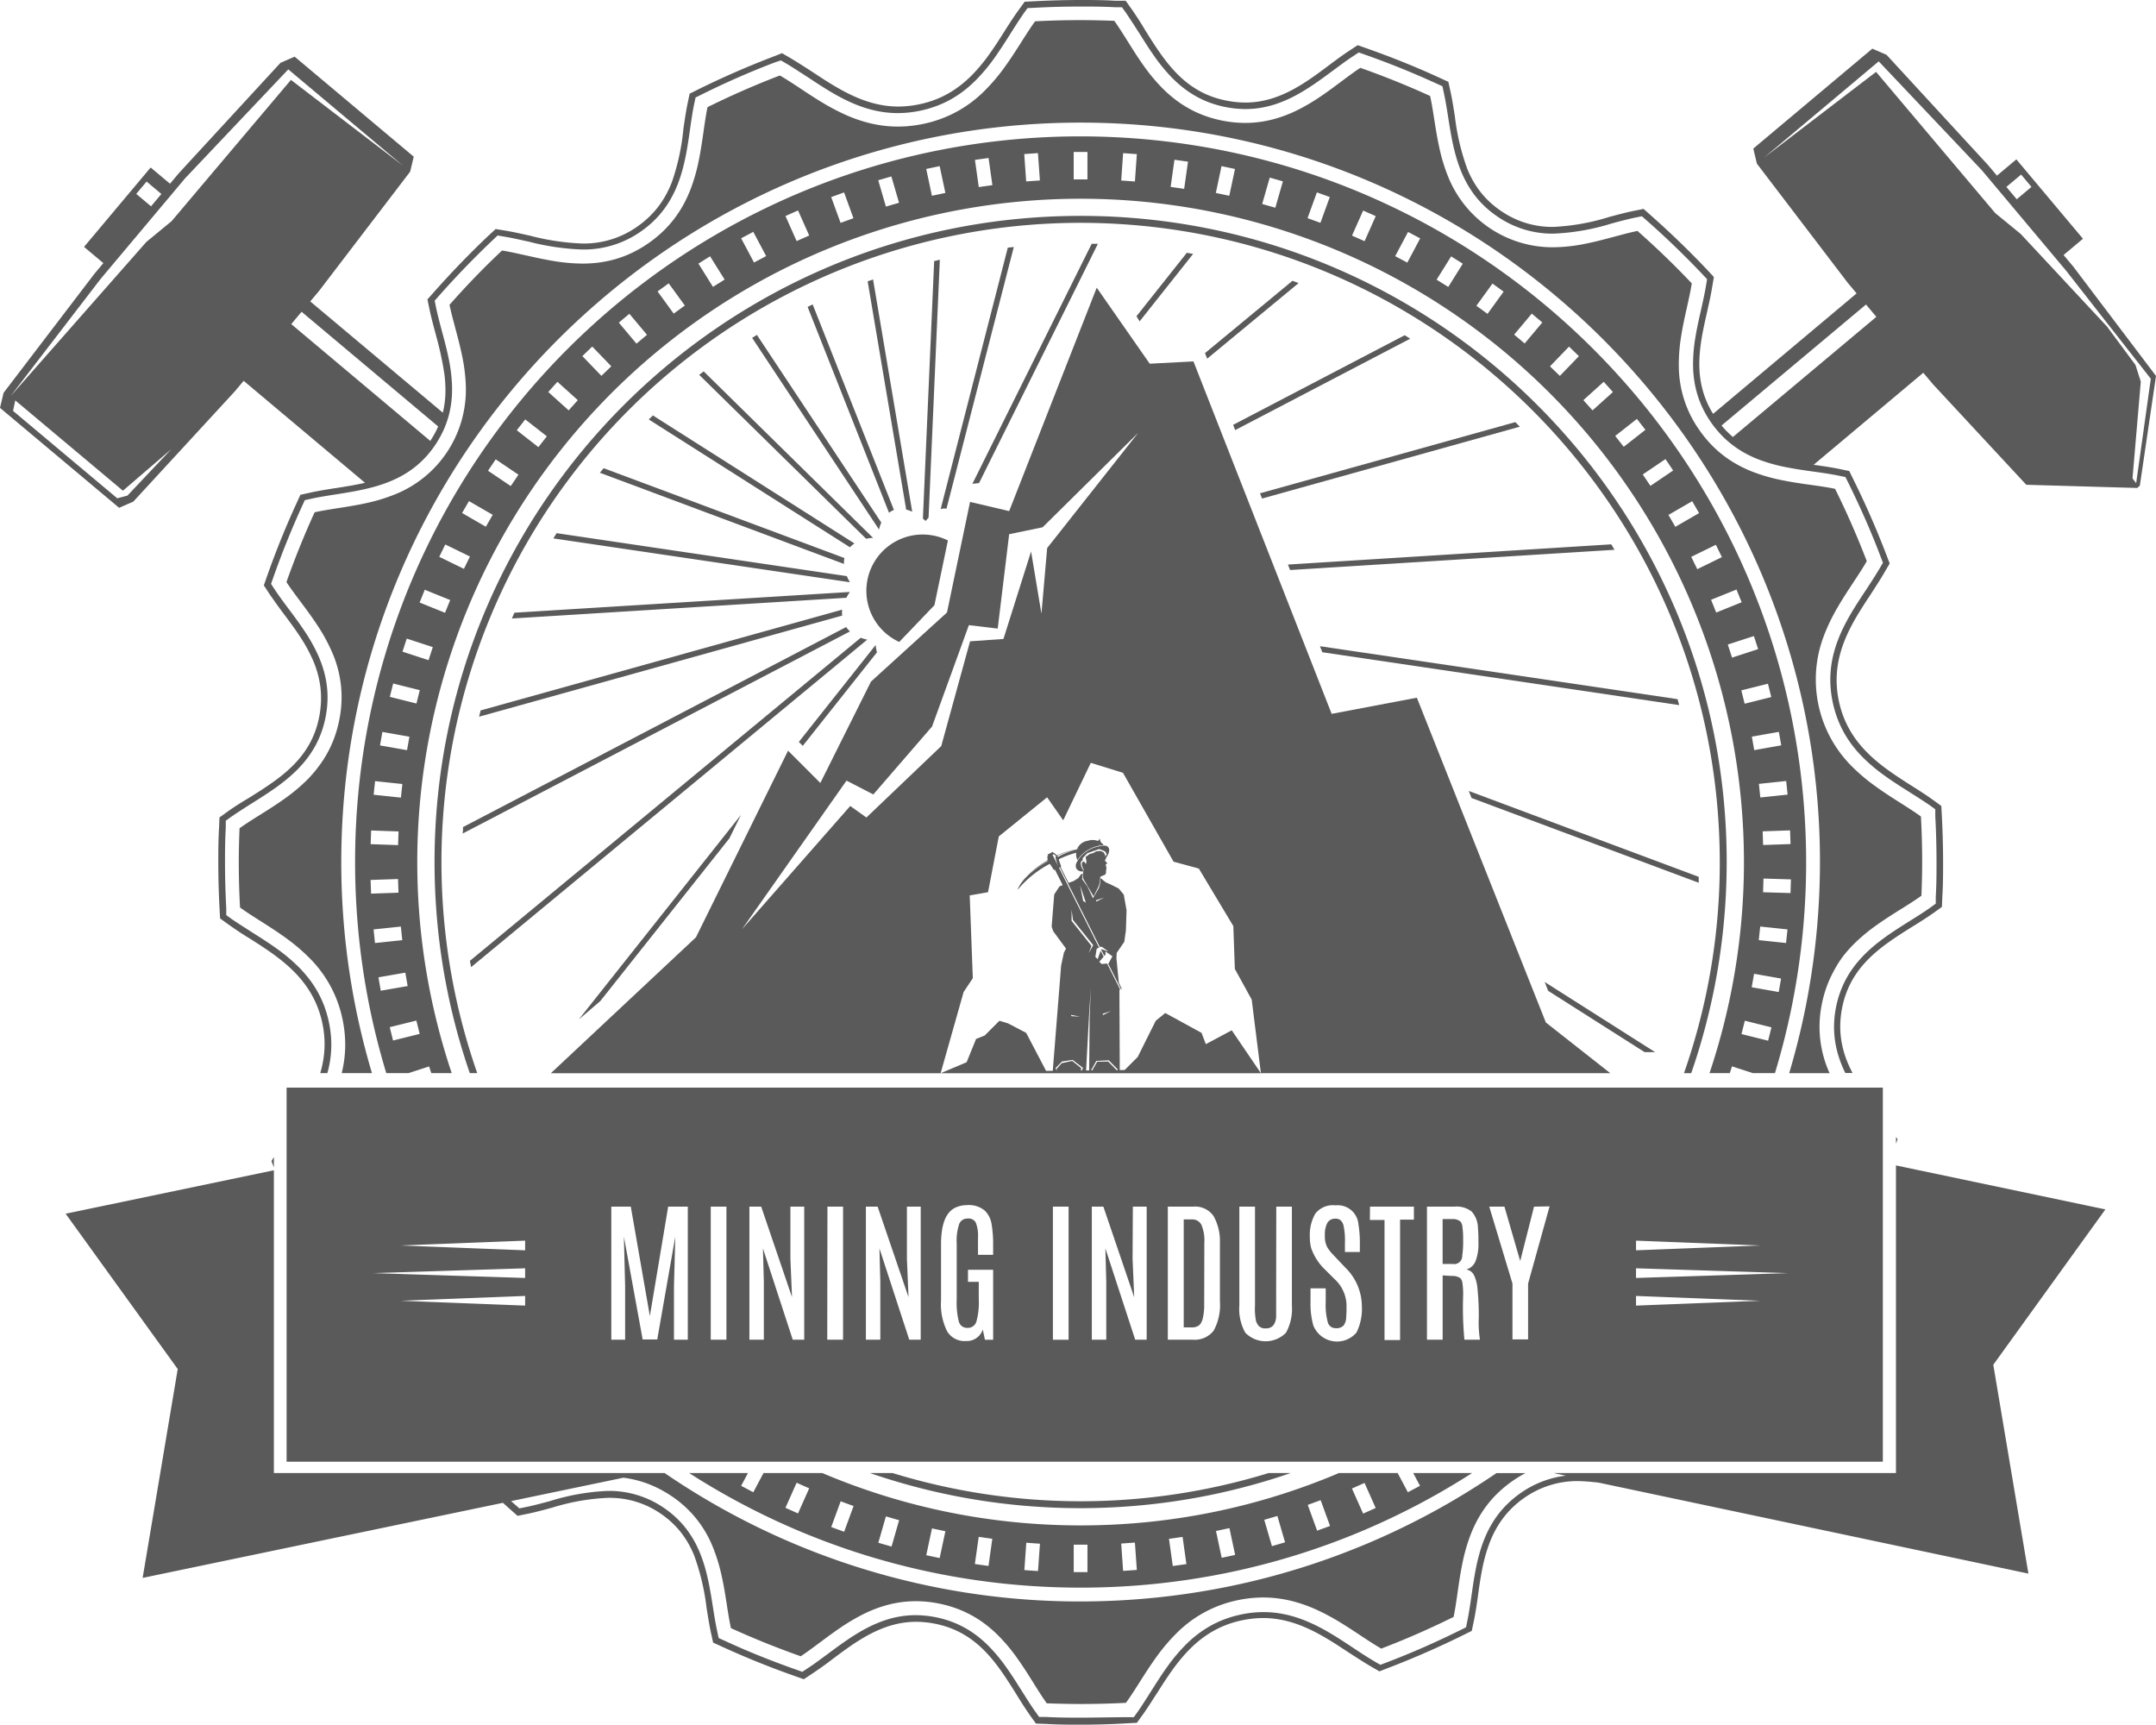 <svg xmlns="http://www.w3.org/2000/svg" width="402" height="321.54" viewBox="0 0 402 321.54"><defs><style>.a{fill:#5a5a5a;}</style></defs><g transform="translate(-737 -104)"><path class="a" d="M201.489,321.54c-2.021,0-4.11,0-6.442-.142l-1.894-.064-1.1-1.533c-.914-1.324-1.757-2.627-2.577-3.981l-.016-.025c-3.571-5.69-7.263-11.573-15.251-13.1a18.4,18.4,0,0,0-3.4-.335c-6.289,0-11.216,3.689-15.563,6.944-1.331,1.038-2.647,1.941-3.775,2.706l-1.6,1.057-1.817-.644c-4.478-1.577-8.964-3.389-13.335-5.385l-1.752-.8-.412-1.881c-.288-1.312-.5-2.659-.73-4.085v-.013h0l-.007-.043-.046-.286-.027-.171v0h0a43.585,43.585,0,0,0-2.293-9.711,17.716,17.716,0,0,0-2.5-4.371,16.364,16.364,0,0,0-1.824-1.956,17.844,17.844,0,0,0-2.294-1.764,16.747,16.747,0,0,0-9.131-2.709c-.1,0-.2,0-.313,0a40.825,40.825,0,0,0-10.513,1.855l-.115.031h0l-.02.006-.007,0h-.008c-1.5.407-2.926.791-4.331,1.08l-1.894.386-1.456-1.289c-.413-.365-.841-.749-1.274-1.14l-67.177,14,6.455-38.407.09-.528-20.9-28.963,38.825-8.1V274.63h72.868a136.957,136.957,0,0,0,77.556,23.938,140.13,140.13,0,0,0,14.088-.726,138.367,138.367,0,0,0,13.681-2.1c4.44-.912,8.883-2.058,13.2-3.406,4.275-1.333,8.535-2.9,12.659-4.642,4.091-1.733,8.143-3.688,12.045-5.809,3.878-2.109,7.7-4.433,11.361-6.907l.512-.348h5.418a22.626,22.626,0,0,0-5.166,3.717,20.542,20.542,0,0,0-2.143,2.422,21.115,21.115,0,0,0-1.656,2.575,23.721,23.721,0,0,0-1.247,2.682,33.177,33.177,0,0,0-1.58,5.5c-.377,1.835-.634,3.627-.883,5.359h0v.011h0c-.232,1.615-.451,3.139-.746,4.555-2.228,1.1-4.468,2.145-6.658,3.105-2.28,1-4.578,1.94-6.832,2.8-1.257-.725-2.548-1.579-3.914-2.482l0,0-.008-.006-.008-.005-.01-.006h0c-1.222-.808-2.485-1.644-3.833-2.458a41.193,41.193,0,0,0-4.244-2.269,26.6,26.6,0,0,0-4.719-1.66,22.839,22.839,0,0,0-2.563-.474,21.936,21.936,0,0,0-2.712-.17,23.091,23.091,0,0,0-4.794.515,22.47,22.47,0,0,0-11.39,6.176,34.817,34.817,0,0,0-3.783,4.478c-1.126,1.558-2.112,3.108-3.066,4.608l0,0,0,.006v0l-.009.013h0l0,0c-.874,1.373-1.7,2.671-2.549,3.842-2.775.145-5.614.219-8.439.219-1.932,0-3.942-.041-6.326-.128-.829-1.158-1.634-2.442-2.486-3.8l0-.007-.007-.011h0v0h0c-.93-1.484-1.891-3.019-2.978-4.541a32.968,32.968,0,0,0-3.675-4.381,23.722,23.722,0,0,0-2.231-1.943,21.061,21.061,0,0,0-2.564-1.68,20.661,20.661,0,0,0-2.951-1.341,22.28,22.28,0,0,0-3.391-.93,21.964,21.964,0,0,0-4.142-.4,20.377,20.377,0,0,0-2.745.186,20.888,20.888,0,0,0-2.573.52,24.187,24.187,0,0,0-4.681,1.819,37.641,37.641,0,0,0-4.153,2.483c-1.307.888-2.528,1.8-3.71,2.681h0l-.006,0-.012.009h0l0,0-.022.017,0,0h0c-1.235.922-2.4,1.793-3.548,2.548-4.407-1.554-8.786-3.319-13.013-5.244-.294-1.343-.522-2.793-.764-4.328v-.027l0-.013h0c-.271-1.72-.551-3.5-.951-5.311a32.394,32.394,0,0,0-1.671-5.465,20.564,20.564,0,0,0-8.01-9.682,21.406,21.406,0,0,0-4.182-2.119,20.179,20.179,0,0,0-4.469-1.1L95.3,279.858l.569.506.966.85,1.289-.258c1.382-.289,2.813-.667,4.406-1.095a41.835,41.835,0,0,1,10.861-1.907h.188a18.038,18.038,0,0,1,9.849,2.925c7.3,4.746,8.465,12.156,9.495,18.693.217,1.4.476,3.028.8,4.523l.271,1.289,1.172.528c4,1.859,8.451,3.658,13.232,5.347l1.2.425,1.069-.709c1.077-.7,2.128-1.482,3.242-2.307h0l.02-.014.008-.006h0l.01-.007.042-.031.021-.016.089-.066.06-.045.213-.158.241-.178c4.459-3.292,9.514-7.024,16.1-7.024a19.947,19.947,0,0,1,3.646.361,19.337,19.337,0,0,1,3,.83,18.175,18.175,0,0,1,2.623,1.21,18.833,18.833,0,0,1,2.293,1.526,21.641,21.641,0,0,1,2.011,1.776,31.146,31.146,0,0,1,3.364,4.049c1.017,1.431,1.922,2.874,2.8,4.269h0l0,0,0,0c.176.275.368.578.5.778l.054.085.059.093.022.035.008.012,0,0,0,0,0,.007,0,0v0c.65,1.025,1.263,1.994,1.925,2.917l.734,1.031h1.288c2.37.128,4.44.128,6.442.128,1.525,0,2.982-.022,4.525-.044h.092c1.1-.016,2.607-.038,4.08-.045h1.224l.722-.992c.724-1.059,1.519-2.283,2.577-3.968h0l0,0h0l.005-.008c.864-1.363,1.843-2.906,2.895-4.373a32.7,32.7,0,0,1,3.481-4.163,22.883,22.883,0,0,1,2.078-1.839,20.034,20.034,0,0,1,2.369-1.592,19.4,19.4,0,0,1,2.707-1.282,20.691,20.691,0,0,1,3.095-.909,20.25,20.25,0,0,1,4.264-.464c6.649,0,11.945,3.506,16.619,6.6l0,0,.051.034c1.629,1.091,2.915,1.91,4.046,2.577l1.069.618,1.147-.438c2.285-.867,4.621-1.823,6.941-2.843,2.22-.975,4.5-2.039,6.767-3.161l1.121-.554.258-1.288c.279-1.348.483-2.741.7-4.215l0-.013v0h0v-.005h0l.034-.229.021-.143.016-.106c.94-6.581,2.005-14.041,9.148-19.029a18.5,18.5,0,0,1,8.431-3.243l-2.33-.493h63.877V217.275l39.05,8.2-20.9,28.963.09.528,6.455,38.407-80.136-16.96c-1.226-.147-2.473-.245-3.7-.291l-.255,0a17.229,17.229,0,0,0-9.923,3.146,17.759,17.759,0,0,0-2.254,1.86,16.91,16.91,0,0,0-1.789,2.056,17.746,17.746,0,0,0-1.388,2.213,20.6,20.6,0,0,0-1.052,2.33,30.041,30.041,0,0,0-1.35,4.855c-.335,1.683-.567,3.354-.771,4.828h0v0l0,.012v.006h0l-.039.27-.016.111,0,.01h0v.009c-.221,1.531-.431,2.976-.727,4.379l-.386,1.842-1.688.838c-4.493,2.22-9.14,4.253-13.811,6.042l-1.727.67-1.6-.928c-1.028-.6-2.039-1.247-3.017-1.877h0l0,0-.016-.01c-.491-.316-.776-.5-1.07-.685l-.15-.1h0c-4.5-2.973-9.605-6.342-15.812-6.342a19.669,19.669,0,0,0-4.007.438c-8.287,1.753-12.276,8.035-15.795,13.578-.321.479-.638.972-.919,1.407l-.005.008,0,0,0,.006-.005.008h0v0l-.012.019h0v0c-.558.865-1.135,1.76-1.728,2.576l-1.082,1.494-1.842.09C207.315,321.458,204.411,321.54,201.489,321.54Zm0-25.548a137.387,137.387,0,0,1-13.832-.7,135.6,135.6,0,0,1-13.432-2.05c-4.36-.892-8.722-2.014-12.965-3.333-4.195-1.305-8.376-2.836-12.429-4.549-4.01-1.7-7.989-3.613-11.825-5.7-2.874-1.561-5.736-3.255-8.508-5.034h10.962l-1.267,2.384,2.264,1.2,1.906-3.587h10.954c3.706,1.573,7.533,2.979,11.374,4.178,3.883,1.213,7.874,2.243,11.861,3.063a123.564,123.564,0,0,0,12.286,1.883,124.956,124.956,0,0,0,25.3,0,123.622,123.622,0,0,0,12.286-1.884c3.986-.819,7.977-1.849,11.862-3.062,3.839-1.2,7.666-2.6,11.374-4.178H260.6l1.906,3.582,2.263-1.2-1.265-2.378H274.48c-2.774,1.78-5.636,3.474-8.508,5.034-3.834,2.083-7.813,4-11.825,5.7-4.049,1.712-8.231,3.243-12.429,4.549-4.241,1.319-8.6,2.441-12.964,3.333a135.652,135.652,0,0,1-13.432,2.05A137.4,137.4,0,0,1,201.489,295.992Zm-1.289-8.014v5.115h2.564v-5.115Zm-8.842-.357-.36,5.1,2.545.18.36-5.1Zm20.253-.031-2.558.18.359,5.1,2.557-.18Zm8.891-1.052-2.539.356.711,5.065,2.539-.356-.711-5.065Zm-38.016-.013-.716,5.064,2.539.359.716-5.064Zm-8.714-1.58-1.065,5,2.5.531,1.065-5Zm55.465-.05-2.508.533,1.063,5,2.508-.533Zm-64.054-2.186-1.414,4.916,2.464.709,1.414-4.915Zm72.994-.077-2.449.714,1.432,4.911,2.449-.715Zm-81.431-2.737-1.757,4.8,2.408.881,1.757-4.8Zm89.5-.209-2.409.877,1.75,4.806,2.409-.877Zm8.178-3.215-2.342,1.043,2.081,4.672,2.342-1.044Zm-105.889-.035-2.083,4.672,2.342,1.044,2.083-4.672Zm52.955,4.739a122.479,122.479,0,0,1-12.317-.622,120.793,120.793,0,0,1-11.961-1.826c-3.882-.794-7.766-1.793-11.545-2.968-1.139-.354-2.3-.734-3.444-1.129h4.219a119.443,119.443,0,0,0,70.089,0h4.116c-1.116.384-2.244.755-3.353,1.1-3.776,1.177-7.659,2.178-11.539,2.976-3.932.807-7.955,1.425-11.955,1.835A122.462,122.462,0,0,1,201.489,281.175Zm149.58-8.667H53.438V202.771H351.069v69.737ZM244.354,240.192v2.576a14.893,14.893,0,0,0,.528,4.355,4.755,4.755,0,0,0,8.053,1.289,9.947,9.947,0,0,0,.992-4.909,10.127,10.127,0,0,0-3.041-7.138l-1.7-1.79-.683-.722a7.3,7.3,0,0,1-1.044-1.353,4.428,4.428,0,0,1-.425-2.216,4.585,4.585,0,0,1,.464-2.306,1.636,1.636,0,0,1,1.392-.778c.042,0,.086,0,.128.005l.068,0a1.447,1.447,0,0,1,.846.272,2,2,0,0,1,.593,1.082,13.13,13.13,0,0,1,.245,3.182v1.675h2.783v-1.468a21.64,21.64,0,0,0-.271-3.762,3.865,3.865,0,0,0-4.264-3.466,4.148,4.148,0,0,0-3.8,1.585,8.025,8.025,0,0,0-.992,4.277,7.863,7.863,0,0,0,.257,2.126,10.184,10.184,0,0,0,2.693,4.1l1.623,1.623a6.814,6.814,0,0,1,2.268,4.844c0,.871,0,1.623-.065,2.319a2.558,2.558,0,0,1-.477,1.52,1.807,1.807,0,0,1-1.268.515,1.826,1.826,0,0,1-.213-.013h-.065a1.443,1.443,0,0,1-1.39-1.058,12.113,12.113,0,0,1-.4-3.788v-2.576Zm-13.27-15.229v18.424a9.018,9.018,0,0,0,1.108,5.076,5.308,5.308,0,0,0,7.589,0,9.187,9.187,0,0,0,1.1-5.076V224.963h-2.911l-.026,18.437v1.906a2.947,2.947,0,0,1-.5,1.752,1.694,1.694,0,0,1-1.294.6c-.05,0-.1,0-.149-.006a1.584,1.584,0,0,1-1.366-.528,3.056,3.056,0,0,1-.425-.773,11.273,11.273,0,0,1-.206-2.963V224.963Zm-51.02,25.046c.071,0,.144.008.216.008a3.118,3.118,0,0,0,2.966-2.159l.4,1.92h1.533V236.726h-4.69v2.255h2.01v3.234a13.363,13.363,0,0,1-.438,4.148,1.649,1.649,0,0,1-1.586,1.2h-.063l-.1,0a1.594,1.594,0,0,1-.958-.322,1.57,1.57,0,0,1-.57-.84,14.339,14.339,0,0,1-.4-4.135V231.844a9.9,9.9,0,0,1,.464-3.646,1.611,1.611,0,0,1,1.5-1.021c.034,0,.067,0,.1,0a1.507,1.507,0,0,1,1.52.812,6.836,6.836,0,0,1,.386,2.718v3.234h2.822v-1.92a21.762,21.762,0,0,0-.3-3.865,4.466,4.466,0,0,0-1.327-2.525v.013a4.643,4.643,0,0,0-2.86-.986c-.141,0-.285.007-.426.02h-.011a5.051,5.051,0,0,0-2.218.516,3.577,3.577,0,0,0-1.131.923,5.118,5.118,0,0,0-.8,1.438,9.318,9.318,0,0,0-.481,1.955,17.48,17.48,0,0,0-.16,2.474V242.4a11.344,11.344,0,0,0,1.134,5.8,3.789,3.789,0,0,0,3.239,1.823C179.912,250.016,179.988,250.014,180.063,250.009Zm75.383-25.046-.026,2.486h2.732v22.379h2.9V227.385h2.577v-2.422Zm-37.7,0v24.8h4.612c.139.013.28.02.42.02a4.483,4.483,0,0,0,3.509-1.695,9.944,9.944,0,0,0,1.173-5.5v-10.9a9.526,9.526,0,0,0-1.186-4.973,4.185,4.185,0,0,0-3.865-1.752Zm-21.426,0v24.814h2.925V224.963Zm74.58,12.915a2.466,2.466,0,0,1,1.4.432,1.676,1.676,0,0,1,.388.985,13.643,13.643,0,0,1,.127,2.106,64.29,64.29,0,0,0,.232,8.362h2.9a20.478,20.478,0,0,1-.219-4.135,49.686,49.686,0,0,0-.245-5.386,7,7,0,0,0-.683-2.577,1.907,1.907,0,0,0-1.4-.979,2.659,2.659,0,0,0,1.765-1.675,8.879,8.879,0,0,0,.5-3.208c0-1.35-.029-2.242-.091-2.809a4.694,4.694,0,0,0-1.172-3.118,4.493,4.493,0,0,0-2.745-.936c-.145,0-.292.007-.437.021h-5.154v24.8h2.925V237.782l1.726.1C270.776,237.881,270.84,237.879,270.9,237.879Zm-64.8-5.145,5.565,17.031h2.139v-24.8h-2.577l-.051,9.7.3,7.176-5.746-16.877h-2.152v24.8h2.693V238.994l-.168-6.26Zm-42.13,0,5.565,17.031h2.138v-24.8H169.1v9.7l.3,7.176-5.759-16.877h-2.191v24.8h2.693V238.994l-.167-6.26Zm-9.689-7.77-.038,24.8h2.95v-24.8Zm-12.033,7.77,5.565,17.031h2.139v-24.8h-2.577v9.7l.3,7.176-5.746-16.877h-2.2v24.8h2.693V238.994l-.168-6.26Zm-9.728-7.77v24.8h2.925v-24.8Zm-6.61,5.581h0l-.245,9.274v9.946h2.577v-24.8h-3.659l-3.414,20.395-3.556-20.395h-3.633v24.8h2.577v-9.946l-.232-9.276,3.5,19.184h2.719Zm151.771-5.581,4.329,14.339v10.41h2.912V239.3l4.007-14.391-2.9.052-2.577,10.14-2.937-10.14Zm27.365,16.646v1.8l23.191-.9Zm-207.133,0-23.191.9,23.191.9Zm207.133-5.154v1.8l28.345-.9Zm-207.133,0-28.344.9,28.344.9ZM305.049,231.3v1.8l23.191-.9Zm-207.133,0-23.191.9,23.191.9Zm124.411,16.172c-.04,0-.081,0-.121,0h-1.494V227.334h1.5c.038,0,.077,0,.116,0a1.906,1.906,0,0,1,1.687,1.021,7.521,7.521,0,0,1,.541,3.337l-.026,11.415a11.231,11.231,0,0,1-.255,2.659,3.479,3.479,0,0,1-.322.847,1.585,1.585,0,0,1-.455.527A2.177,2.177,0,0,1,222.327,247.475Zm48.8-11.8a1.526,1.526,0,0,1-.285-.027h-1.855v-8.375h1.829c.048,0,.1,0,.144,0a2.2,2.2,0,0,1,1.337.456,1.833,1.833,0,0,1,.388,1.052,15.664,15.664,0,0,1,.127,2.26v.167a17.075,17.075,0,0,1-.168,2.873,1.52,1.52,0,0,1-1.518,1.6ZM51.064,217.652l-.444-1.166.444-.8v1.962Zm302.46-4.422h0v-1.271l.29.442-.29.828ZM88.993,200.072H87.6c-.406-1.174-.8-2.364-1.162-3.538-1.175-3.779-2.174-7.663-2.968-11.545a120.7,120.7,0,0,1-1.826-11.961,122.291,122.291,0,0,1,0-24.633,120.681,120.681,0,0,1,1.826-11.961c.794-3.88,1.793-7.764,2.968-11.545,1.162-3.736,2.525-7.46,4.051-11.068,1.511-3.573,3.218-7.116,5.073-10.53,1.841-3.389,3.871-6.731,6.034-9.932s4.486-6.307,6.935-9.274,5.058-5.837,7.775-8.555,5.594-5.332,8.554-7.775,6.089-4.784,9.274-6.935c3.2-2.162,6.542-4.192,9.932-6.034,3.416-1.855,6.958-3.562,10.53-5.072,3.605-1.525,7.329-2.888,11.068-4.051,3.78-1.176,7.664-2.174,11.545-2.968a120.755,120.755,0,0,1,11.961-1.826,122.293,122.293,0,0,1,24.633,0A120.756,120.756,0,0,1,225.767,42.7c3.882.794,7.766,1.793,11.545,2.968,3.74,1.163,7.464,2.526,11.068,4.051,3.573,1.511,7.116,3.218,10.53,5.072,3.389,1.841,6.731,3.871,9.932,6.034,3.185,2.152,6.305,4.485,9.274,6.935s5.838,5.059,8.554,7.775,5.33,5.592,7.775,8.555,4.783,6.088,6.935,9.274c2.163,3.2,4.193,6.543,6.034,9.932,1.854,3.413,3.561,6.956,5.073,10.53,1.526,3.607,2.889,7.331,4.051,11.068,1.176,3.781,2.175,7.665,2.968,11.545a120.778,120.778,0,0,1,1.826,11.961,121.031,121.031,0,0,1-.012,24.628,120.867,120.867,0,0,1-1.835,11.955c-.8,3.879-1.8,7.762-2.976,11.539-.368,1.18-.762,2.376-1.17,3.554h-1.352a118.559,118.559,0,0,0,6.678-39.36,121.28,121.28,0,0,0-.627-12.179,119.637,119.637,0,0,0-1.815-11.827c-.788-3.837-1.779-7.678-2.944-11.415-1.152-3.7-2.5-7.378-4.013-10.944-1.5-3.533-3.186-7.036-5.022-10.412-1.823-3.352-3.832-6.657-5.971-9.822-2.128-3.149-4.437-6.234-6.861-9.171s-5.005-5.775-7.69-8.461-5.532-5.272-8.461-7.69-6.02-4.731-9.171-6.861-6.47-4.148-9.822-5.971c-3.377-1.836-6.88-3.526-10.413-5.022-3.567-1.511-7.249-2.861-10.944-4.013-3.738-1.165-7.579-2.155-11.415-2.944a119.488,119.488,0,0,0-11.827-1.815,121.241,121.241,0,0,0-12.179-.627,119.2,119.2,0,0,0-112.5,158.535Zm-4.769,0H80.418l-.406-1.252-3.858,1.252H72.025c-1.2-3.966-2.236-8.036-3.067-12.1a135.682,135.682,0,0,1-2.05-13.432,137.313,137.313,0,0,1,0-27.663,135.632,135.632,0,0,1,2.05-13.432c.892-4.359,2.013-8.721,3.334-12.965,1.306-4.2,2.836-8.38,4.549-12.429,1.7-4.013,3.614-7.992,5.7-11.826,2.067-3.806,4.347-7.559,6.776-11.154,2.418-3.579,5.038-7.082,7.788-10.414s5.684-6.56,8.731-9.607,6.279-5.986,9.607-8.731,6.834-5.369,10.414-7.788,7.346-4.707,11.154-6.776c3.834-2.083,7.812-4,11.825-5.7,4.051-1.713,8.233-3.244,12.429-4.549,4.248-1.321,8.61-2.442,12.965-3.333a135.516,135.516,0,0,1,13.432-2.05,135.822,135.822,0,0,1,27.656.014c4.492.461,9.009,1.154,13.425,2.061,4.356.9,8.716,2.02,12.958,3.343,4.2,1.309,8.376,2.841,12.422,4.555,4.012,1.7,7.989,3.618,11.82,5.7,3.8,2.067,7.551,4.347,11.148,6.778,3.577,2.418,7.08,5.038,10.41,7.788s6.553,5.679,9.6,8.729,5.986,6.28,8.73,9.6,5.37,6.834,7.788,10.41c2.429,3.593,4.709,7.344,6.778,11.149,2.084,3.832,4,7.809,5.7,11.82,1.715,4.049,3.248,8.229,4.555,12.422,1.323,4.244,2.447,8.6,3.342,12.958a135.815,135.815,0,0,1,2.061,13.425,135.837,135.837,0,0,1,.014,27.656,135.721,135.721,0,0,1-2.05,13.432c-.83,4.057-1.862,8.127-3.067,12.1h-4.135l-3.876-1.26-.41,1.26h-3.779a123.684,123.684,0,1,0-234.53,0Zm241.111-9.778-.621,2.488,4.963,1.239.621-2.488Zm-247.7-.026L72.67,191.5l.617,2.488,4.964-1.232Zm249.422-8.722-.443,2.513,5.037.888.443-2.512-5.037-.888h0Zm-251.481-.211-5.013.869.434,2.5,5.013-.869Zm-.834-8.592-5.087.534.266,2.537,5.087-.534-.266-2.537Zm253.46-.006-.267,2.537,5.087.536.267-2.537ZM74.213,163.879l-5.112.176.088,2.55,5.112-.176Zm254.6-.086-.076,2.551,5.115.153.077-2.551ZM69.2,154.83l-.09,2.55,5.112.181.09-2.55Zm264.57-.021-5.112.181.09,2.55,5.111-.181ZM69.935,145.629l-.268,2.537,5.086.537.268-2.537Zm263.109-.023-5.087.536.267,2.537,5.087-.536-.267-2.537ZM71.3,136.457l-.443,2.512,5.037.889.443-2.512-5.037-.889h0Zm260.379-.012-5.036.892.445,2.512,5.037-.892Zm-2.036-8.975-4.963,1.239.621,2.488,4.962-1.239Zm-256.334-.039-.622,2.487,4.962,1.24.622-2.488Zm2.532-8.374-.795,2.436,4.859,1.586.795-2.436Zm251.183-.474-4.865,1.58.792,2.439,4.864-1.581ZM79.2,109.953l-.961,2.377,4.742,1.917.961-2.377Zm244.582-.047-4.743,1.916.96,2.377,4.743-1.915Zm-3.847-8.339-4.594,2.249,1.127,2.3,4.594-2.248Zm-236.908-.059h0l-1.125,2.3,4.6,2.244,1.125-2.3-4.6-2.244Zm232.5-8.071h0L311.092,96l1.283,2.219,4.428-2.561-1.284-2.219ZM87.442,93.421h0l-1.282,2.22L90.589,98.2l1.282-2.22-4.429-2.558Zm4.986-7.786h0L90.994,87.76l4.24,2.862L96.667,88.5Zm218.109-.043h0L306.3,88.457l1.436,2.124,4.237-2.866-1.436-2.123Zm-212.6-7.4h0l-1.579,2.02,4.029,3.15,1.579-2.02-4.03-3.15Zm207.27-.087h0l-4.041,3.171,1.59,2.025L306.8,80.13l-1.59-2.025Zm-6.18-6.923-3.8,3.42,1.714,1.906,3.8-3.419-1.714-1.907Zm-195.09,0-1.707,1.9,3.8,3.424,1.708-1.9-3.8-3.424Zm188.62-6.563L289.005,68.3l1.845,1.78L294.4,66.4l-1.845-1.78ZM110.43,64.608l-1.845,1.78,3.55,3.682,1.846-1.78-3.551-3.682ZM117.35,58.5l-1.964,1.648,3.287,3.919,1.964-1.648L117.35,58.5Zm168.262-.033-3.288,3.918,1.964,1.648,3.288-3.917-1.964-1.649Zm-7.329-5.6h0l-3,4.141,2.076,1.505,3-4.142Zm-153.6-.044h0l-2.074,1.507,3.006,4.138,2.074-1.507-3.006-4.138ZM270.575,47.8h0l-2.71,4.338,2.174,1.358,2.71-4.337ZM132.4,47.786h0l-2.174,1.358,2.71,4.338,2.175-1.358-2.71-4.338ZM262.54,43.242h0l-2.4,4.517,2.264,1.2,2.4-4.516-2.264-1.2Zm-122.085-.016h0l-2.264,1.2,2.4,4.517,2.264-1.2-2.4-4.516ZM254.17,39.251l-2.077,4.674,2.343,1.041,2.077-4.674ZM148.8,39.233l-2.342,1.042,2.08,4.673,2.342-1.043Zm8.583-3.358-2.4.872,1.749,4.807,2.4-.872Zm88.161-.011L243.8,40.671l2.4.872,1.748-4.807Zm-8.792-2.752-1.41,4.917,2.452.7,1.41-4.917Zm-70.551-.219-2.449.714,1.432,4.91,2.449-.714Zm61.56-1.922-1.062,5,2.508.532,1.062-5Zm-52.555,0L172.7,31.5l1.062,5,2.508-.532Zm43.779-1.187-.716,5.064,2.526.357.716-5.064Zm-34.661-.33-2.539.357.713,5.065,2.539-.357-.713-5.065Zm25.089-.9-.357,5.1,2.557.179.357-5.1Zm-15.88-.01-2.557.181.361,5.1,2.558-.181Zm6.665-.211v5.114h2.564V28.331ZM69.356,200.072H63.713a22.858,22.858,0,0,0,.472-2.509,21.913,21.913,0,0,0,.18-2.513,22.215,22.215,0,0,0-.111-2.527,23.848,23.848,0,0,0-.4-2.552,22.486,22.486,0,0,0-6.186-11.4,34.929,34.929,0,0,0-4.483-3.786c-1.546-1.116-3.1-2.106-4.6-3.063l-.005,0h0l-.005,0,0,0h0l0,0,0,0c-1.364-.868-2.652-1.687-3.82-2.531-.154-2.786-.232-5.629-.232-8.452,0-2.013.048-4.141.142-6.325,1.159-.832,2.447-1.64,3.81-2.495h0l0,0,.01-.006h0l.012-.007h0c1.481-.929,3.013-1.89,4.53-2.975a33.027,33.027,0,0,0,4.38-3.676A23.71,23.71,0,0,0,59.335,143a21.127,21.127,0,0,0,1.679-2.563,20.657,20.657,0,0,0,1.341-2.948,22.368,22.368,0,0,0,.929-3.386A20.874,20.874,0,0,0,61.9,121.55a32.632,32.632,0,0,0-2.755-5.025c-1.032-1.572-2.113-3.019-3.159-4.419v0c-.934-1.25-1.816-2.43-2.577-3.585,1.555-4.41,3.324-8.788,5.257-13.013,1.352-.3,2.81-.529,4.353-.773h.036c1.719-.272,3.5-.552,5.313-.955A32.281,32.281,0,0,0,73.814,92.1,21.016,21.016,0,0,0,86.858,72.019a32.233,32.233,0,0,0-.691-5.658c-.372-1.826-.84-3.565-1.292-5.247V61.1h0l0-.007h0v0c-.4-1.5-.783-2.914-1.06-4.261,3.078-3.5,6.372-6.912,9.792-10.127,1.389.222,2.851.55,4.4.9h.014l.009,0h.012c1.636.368,3.329.749,5.1,1.041a33.424,33.424,0,0,0,5.47.494,23.734,23.734,0,0,0,3.03-.189,20.854,20.854,0,0,0,3.08-.635,20.307,20.307,0,0,0,3.112-1.181,22.515,22.515,0,0,0,5.833-4.05,20.618,20.618,0,0,0,2.142-2.422,21.17,21.17,0,0,0,1.656-2.575,23.794,23.794,0,0,0,1.247-2.682,33.16,33.16,0,0,0,1.581-5.5c.377-1.837.634-3.629.883-5.362h0v-.019c.231-1.609.449-3.129.745-4.547,2.217-1.1,4.457-2.14,6.658-3.105,2.276-1,4.575-1.938,6.832-2.8,1.263.729,2.556,1.584,3.925,2.49h0l0,0,0,0,0,0h0c1.224.81,2.49,1.647,3.841,2.463a41.1,41.1,0,0,0,4.244,2.269,26.528,26.528,0,0,0,4.719,1.66,22.656,22.656,0,0,0,2.563.475,21.9,21.9,0,0,0,2.712.169,23.114,23.114,0,0,0,4.794-.515,22.471,22.471,0,0,0,11.391-6.176,34.878,34.878,0,0,0,3.783-4.478c1.12-1.549,2.11-3.105,3.068-4.61l0,0h0l0,0,0-.007,0,0h0v0l0,0c.875-1.375,1.7-2.673,2.55-3.842,2.907-.148,5.671-.219,8.452-.219,1.895,0,3.96.042,6.313.129.832,1.163,1.639,2.451,2.494,3.815l0,0h0v0h0l0,0c.93,1.485,1.891,3.02,2.979,4.543a32.9,32.9,0,0,0,3.675,4.381,23.634,23.634,0,0,0,2.231,1.944,21.074,21.074,0,0,0,2.565,1.679,20.615,20.615,0,0,0,2.951,1.342,22.319,22.319,0,0,0,3.391.93,21.976,21.976,0,0,0,4.141.4,20.392,20.392,0,0,0,2.745-.186,20.8,20.8,0,0,0,2.573-.52,24.165,24.165,0,0,0,4.681-1.819,37.686,37.686,0,0,0,4.153-2.483c1.312-.891,2.538-1.807,3.723-2.692h0l0,0h0l.013-.01c1.24-.926,2.412-1.8,3.561-2.557,4.412,1.556,8.79,3.32,13.013,5.244.3,1.349.523,2.8.765,4.329v0h0c.272,1.728.554,3.515.959,5.344a32.433,32.433,0,0,0,1.673,5.469,20.99,20.99,0,0,0,19.483,13.066,30.876,30.876,0,0,0,5.987-.642c1.937-.382,3.771-.874,5.545-1.351h.007l.01,0h0c1.488-.4,2.893-.777,4.233-1.053,3.577,3.158,6.984,6.448,10.127,9.779-.221,1.4-.55,2.876-.9,4.439v0l0,.008h0v0c-.378,1.693-.769,3.444-1.064,5.283a32.43,32.43,0,0,0-.453,5.665,20.848,20.848,0,0,0,3.824,11.946,22.125,22.125,0,0,0,2.222,2.714,20.523,20.523,0,0,0,2.423,2.147,21.052,21.052,0,0,0,2.577,1.659,23.61,23.61,0,0,0,2.684,1.248,33.067,33.067,0,0,0,5.5,1.58c1.831.375,3.62.63,5.35.876h.009l.012,0h.009c1.6.228,3.11.443,4.525.735,2.146,4.318,4.135,8.856,5.914,13.489-.732,1.271-1.588,2.567-2.494,3.939v0l0,.005h0v0l0,0c-.982,1.488-2,3.026-2.956,4.681a34.994,34.994,0,0,0-2.549,5.284,22.837,22.837,0,0,0,5.176,24.306,34.856,34.856,0,0,0,4.483,3.786c1.551,1.121,3.1,2.109,4.607,3.065l0,0,0,0,0,0h0l0,0c1.367.87,2.658,1.691,3.825,2.534.154,2.794.232,5.638.232,8.452,0,2-.048,4.129-.142,6.326-1.168.838-2.457,1.646-3.821,2.5h0l0,0-.005,0-.01.006c-1.48.928-3.011,1.889-4.528,2.973a33.011,33.011,0,0,0-4.38,3.676,23.7,23.7,0,0,0-1.943,2.231A21.087,21.087,0,0,0,341.939,181a20.584,20.584,0,0,0-1.342,2.948,22.267,22.267,0,0,0-.929,3.386,20.872,20.872,0,0,0,1.389,12.557l.08.184h-7.532c1.135-3.808,2.116-7.707,2.914-11.591a138.391,138.391,0,0,0,2.1-13.681,140.23,140.23,0,0,0,.726-14.088c0-76.014-61.842-137.856-137.857-137.856S63.633,84.7,63.633,160.712a137.546,137.546,0,0,0,5.723,39.36Zm-8.309,0H59.709a20.156,20.156,0,0,0,.517-2.163,18.553,18.553,0,0,0,.266-2.27,18.239,18.239,0,0,0-.027-2.385,19.307,19.307,0,0,0-.363-2.509c-1.755-8.283-8.043-12.281-13.591-15.808h0c-1.416-.844-2.691-1.725-3.981-2.629l-1.495-1.082-.1-1.842c-.154-2.913-.232-5.826-.232-8.658,0-2.014,0-4.1.142-6.442l.077-1.881,1.533-1.108c1.146-.813,2.461-1.656,4.02-2.576l.11-.069h0c5.651-3.557,11.494-7.236,12.966-15.184a18.506,18.506,0,0,0,.307-2.892,17.017,17.017,0,0,0-.147-2.691,18.356,18.356,0,0,0-1.395-4.885,29.23,29.23,0,0,0-2.426-4.392c-.9-1.372-1.862-2.671-2.935-4.1-.962-1.265-1.864-2.552-2.706-3.762l-1.056-1.611.631-1.8c1.578-4.479,3.39-8.966,5.385-13.334l.8-1.752,1.881-.412c1.5-.329,3.062-.579,4.572-.82h.014l.01,0h.006l.019,0c1.823-.285,3.707-.58,5.549-1.008L45.433,71l-1.654,1.97L24.853,93.523,22.212,94.67,0,76.04l.67-2.809L17.625,51.019l1.65-1.965-3.606-3.026,12.422-14.8L31.7,34.25l1.659-1.976L52.3,11.711l2.641-1.146,22.2,18.643L76.478,32,59.51,54.215l-1.66,1.98,24.717,20.74a17.033,17.033,0,0,0,.484-3.653,22.771,22.771,0,0,0-.205-3.615,58.781,58.781,0,0,0-1.541-7.1v-.006h0v0h0l-.014-.052-.005-.019-.026-.1-.013-.049-.019-.075,0-.007-.017-.067c-.43-1.589-.811-3.024-1.121-4.483L79.7,55.812l1.288-1.443c3.206-3.618,6.582-7.111,10.036-10.384L92.415,42.7l1.894.309c1.394.234,2.786.545,4.26.875h0l.016,0,.216.049a44.975,44.975,0,0,0,9.83,1.469h.255a17.223,17.223,0,0,0,9.924-3.146,18.454,18.454,0,0,0,2.25-1.846,17.059,17.059,0,0,0,1.787-2.024,17.6,17.6,0,0,0,1.388-2.173,20.1,20.1,0,0,0,1.052-2.294,42.243,42.243,0,0,0,2.129-9.816c.234-1.64.47-3.241.786-4.793l.386-1.842,1.675-.838c4.538-2.236,9.193-4.269,13.837-6.043l1.714-.67,1.6.928c1.343.82,2.717,1.687,4.084,2.577l.126.082h0c4.521,2.981,9.645,6.359,15.862,6.359a19.64,19.64,0,0,0,4.007-.438,19.082,19.082,0,0,0,2.909-.859,18.166,18.166,0,0,0,2.554-1.223,19.117,19.117,0,0,0,2.242-1.524,22.208,22.208,0,0,0,1.975-1.763,32.041,32.041,0,0,0,3.326-4c1.01-1.41,1.911-2.83,2.782-4.2h0v0l0-.006h0l.148-.231h0v0l0,0,.005-.008h0c.853-1.334,1.659-2.593,2.522-3.772L191.054.322,192.9.232C195.788.078,198.7,0,201.554,0c1.908,0,4.071,0,6.442.142h1.894l1.1,1.546c.962,1.374,1.781,2.648,2.577,4.007l.045.071c3.56,5.669,7.242,11.531,15.21,13.019a18.28,18.28,0,0,0,3.4.335c6.286,0,11.214-3.689,15.562-6.943l.008-.006,0,0h0l0,0c1.211-.908,2.462-1.847,3.759-2.694l1.6-1.056,1.817.644c4.643,1.64,9.129,3.452,13.335,5.385l1.752.8.412,1.881c.3,1.365.527,2.813.75,4.214v.014l.014.086.006.039.026.165v.017l.01.065h0a43.623,43.623,0,0,0,2.293,9.708,17.724,17.724,0,0,0,2.5,4.373,16.294,16.294,0,0,0,1.824,1.958,17.828,17.828,0,0,0,2.294,1.765,16.753,16.753,0,0,0,9.228,2.77h.152a40.853,40.853,0,0,0,10.513-1.868l.256-.069.008,0h0l.019-.005h0c1.385-.37,2.817-.752,4.194-1.03l1.894-.386,1.456,1.289c3.607,3.2,7.1,6.568,10.371,10.023l1.288,1.391-.322,1.894c-.211,1.323-.505,2.639-.817,4.032h0l0,.009v.011l-.019.083-.028.125,0,.009-.008.038-.036.163c-1.421,6.244-2.89,12.7,1.082,19.144l26.762-22.456-1.651-1.971L327.583,30.509l-.67-2.808,22.2-18.63,2.641,1.147,18.939,20.562,1.65,1.967,3.619-3.037,12.422,14.8-3.618,3.035,1.8,2.144L402,70.088,398.985,90.56l-.49.413-20.678-.593L360.411,71.634l-1.8-2.139-20.451,17.16h.011c1.56.217,3.213.455,4.78.774l1.855.386.825,1.688c2.223,4.486,4.26,9.137,6.055,13.824l.657,1.726-.928,1.585c-.609,1.067-1.3,2.139-1.968,3.176l0,0-.005.008-.01.015,0,0-.037.057,0,0-.009.014-.008.012c-.175.272-.357.554-.531.826l-.019.028c-3.613,5.465-7.709,11.658-5.959,19.929s8.013,12.253,13.542,15.777h0l.049.031.088.056.008.005h0l.005,0,.013.008h0c1.373.874,2.671,1.7,3.9,2.593l1.494,1.082.1,1.842c.154,2.914.232,5.828.232,8.658,0,2.014,0,4.1-.142,6.442l-.077,1.881-1.533,1.108c-1.324.914-2.627,1.756-3.981,2.577l-.057.036c-5.675,3.574-11.543,7.27-13.059,15.232a18.139,18.139,0,0,0-.318,2.888,16.8,16.8,0,0,0,.142,2.691,18.189,18.189,0,0,0,1.4,4.888c.22.507.471,1.029.745,1.552h-1.35c-.157-.323-.308-.649-.447-.969a21.331,21.331,0,0,1-.917-2.521,18.593,18.593,0,0,1-.575-2.692,17.9,17.9,0,0,1-.155-2.884,19.175,19.175,0,0,1,.343-3.1c1.648-8.548,8.02-12.557,13.641-16.1l.015-.009.209-.132.094-.058h0l0,0h0l0,0c1.288-.806,2.505-1.567,3.639-2.379l1.018-.735v-1.288c.142-2.383.142-4.447.142-6.442,0-2.816-.078-5.7-.232-8.58v-1.289l-1-.721c-.991-.678-2.03-1.344-3.131-2.048l-.012-.008,0,0-.007,0-.009-.006-.016-.01-.068-.044h0l-.162-.1-.049-.031-.018-.012-.477-.306H355.9l-.006,0h0c-1.359-.859-2.9-1.833-4.378-2.894a32.567,32.567,0,0,1-4.16-3.476,22.883,22.883,0,0,1-1.837-2.076,20.131,20.131,0,0,1-1.591-2.366,19.488,19.488,0,0,1-1.283-2.706,20.774,20.774,0,0,1-.912-3.095c-1.878-8.8,2.382-15.233,6.141-20.909l.018-.027c1.039-1.573,1.882-2.9,2.577-4.059l.618-1.057-.438-1.147c-1.68-4.443-3.644-8.931-6-13.721l-.567-1.121-1.288-.258c-1.448-.3-2.971-.516-4.584-.743h-.022l-.1-.013-.128-.019h-.018c-1.628-.233-3.312-.473-5-.814a30.561,30.561,0,0,1-5.02-1.42,21.307,21.307,0,0,1-2.419-1.112,18.665,18.665,0,0,1-2.309-1.472,18.172,18.172,0,0,1-2.161-1.9,19.58,19.58,0,0,1-1.977-2.4,19.159,19.159,0,0,1-1.584-2.7,17.874,17.874,0,0,1-1.037-2.709,18.547,18.547,0,0,1-.57-2.7,21.176,21.176,0,0,1-.185-2.68,30.476,30.476,0,0,1,.462-5.241c.287-1.722.663-3.375,1.028-4.973l0-.009v0l0-.007h0c.325-1.447.664-2.982.915-4.432l.206-1.288-.876-.928c-3.279-3.461-6.747-6.807-10.307-9.946l-.966-.851-1.288.258c-1.4.3-2.817.671-4.393,1.1A41.887,41.887,0,0,1,289.6,43.56h-.149a18.041,18.041,0,0,1-9.926-2.976c-7.3-4.746-8.466-12.156-9.5-18.693-.217-1.4-.475-3.025-.8-4.524l-.271-1.288-1.172-.529c-4.3-1.97-8.756-3.769-13.232-5.347l-1.2-.425-1.069.708c-1.088.71-2.15,1.5-3.274,2.33l0,0,0,0,0,0-.065.049-.1.076-.1.071-.162.12-.241.178c-4.459,3.292-9.514,7.024-16.1,7.024a19.865,19.865,0,0,1-3.646-.36,19.306,19.306,0,0,1-3-.83,18.063,18.063,0,0,1-2.622-1.21,18.792,18.792,0,0,1-2.293-1.526,21.643,21.643,0,0,1-2.011-1.777,31.108,31.108,0,0,1-3.364-4.048c-1.016-1.429-1.923-2.876-2.8-4.275v0l-.089-.139v0l0,0h0l-.008-.012,0,0h0c-.836-1.3-1.626-2.536-2.472-3.779l-.735-1.031h-1.288c-2.4-.129-4.453-.129-6.442-.129-2.816,0-5.708.078-8.594.232l-1.288.064-.721.992c-.808,1.181-1.615,2.435-2.577,3.955l0,0,0,.006,0,0,0,0h0c-.863,1.361-1.842,2.9-2.892,4.369A32.793,32.793,0,0,1,181.9,15a22.945,22.945,0,0,1-2.078,1.839,20.17,20.17,0,0,1-2.369,1.593,19.444,19.444,0,0,1-2.707,1.282,20.771,20.771,0,0,1-3.095.909,20.248,20.248,0,0,1-4.264.463c-6.651,0-11.948-3.507-16.621-6.6l-.051-.034c-.423-.271-.826-.533-1.236-.8l-.029-.019,0,0-.036-.024-.016-.01,0,0-.009-.006h0l-.005,0-.018-.012-.008,0c-.926-.6-1.8-1.173-2.679-1.691L145.6,11.26l-1.082.361c-2.311.876-4.647,1.831-6.941,2.838-2.243.984-4.519,2.049-6.767,3.166l-1.121.554L129.43,19.4c-.274,1.322-.475,2.685-.688,4.127v0l0,.012v.014l-.031.21-.013.09-.026.179-.01.068c-.939,6.586-2,14.051-9.147,19.042a18.491,18.491,0,0,1-10.656,3.377H108.6a46.022,46.022,0,0,1-10.114-1.494L98.34,45l-.184-.042H98.15l-.018,0c-1.416-.319-2.753-.62-4.068-.836l-1.288-.219-.928.889C88.4,48.063,85.054,51.531,81.9,55.091l-.85.966.258,1.288c.291,1.393.669,2.808,1.068,4.306v0h0l.026.1v0l0,.008v0h0c.407,1.5.867,3.211,1.222,4.927a30.117,30.117,0,0,1,.66,5.188,21,21,0,0,1-.084,2.662,18.325,18.325,0,0,1-.467,2.7,17.661,17.661,0,0,1-.93,2.718,19.035,19.035,0,0,1-1.474,2.732c-4.72,7.279-12.119,8.447-18.647,9.477l-.035.006-.014,0-.131.021-.062.01-.247.04h-.007l-.015,0c-1.418.228-2.757.443-4.046.722l-1.288.284L56.3,94.412c-1.953,4.277-3.747,8.729-5.334,13.232l-.425,1.211.7,1.069c.783,1.188,1.671,2.383,2.667,3.711v0h0l0,0,0,0c.881,1.177,1.977,2.643,2.968,4.15a30.618,30.618,0,0,1,2.544,4.61,21.477,21.477,0,0,1,.916,2.522,18.723,18.723,0,0,1,.575,2.694,18.009,18.009,0,0,1,.157,2.885,19.231,19.231,0,0,1-.34,3.1c-1.633,8.538-8,12.547-13.623,16.083h0l-.033.021c-1.419.888-2.712,1.731-3.955,2.577l-1.018.734v1.288c-.142,2.384-.142,4.447-.142,6.442,0,2.831.078,5.718.232,8.581v1.289l1,.722c1,.685,2.049,1.355,3.158,2.065l0,0,0,0,.007,0,.01.006.07.045.106.068.211.135.269.172.029.019.088.057h0l0,0,0,0,.009.005c1.431.907,2.911,1.845,4.37,2.891A32.845,32.845,0,0,1,55.7,180.3a23.031,23.031,0,0,1,1.839,2.076,20.143,20.143,0,0,1,1.592,2.366,19.456,19.456,0,0,1,1.282,2.706,21.12,21.12,0,0,1,1.291,5.667,19.409,19.409,0,0,1-.18,4.757,20.786,20.786,0,0,1-.483,2.2ZM2.847,74.648l-.412,1.958L21.864,92.9l1.894-.5,8.168-8.645-9.006,7.73ZM349.808,13.4h0l22.224,26.335,4.741,3.878,16.092,17.264,5.308,7.163.992,3.105-1.546,18.037.683.9,2.731-19.468-8.632-11-7.138-9.122L369.533,31.745,350.3,11.441,328.9,29.4l20.91-16ZM56.235,58.124l-1.928,2.3L80.228,82.2l.028-.043.01-.014,0,0,.024-.037.012-.019A17.692,17.692,0,0,0,81.7,79.51L56.235,58.124Zm291.7-1.355L320.995,79.33a17.2,17.2,0,0,0,2.119,2.141l26.745-22.4-1.928-2.3ZM53.751,12.935,34.516,33.24,18.772,51.986,1.945,73.888,27.288,45.106,32,41.228l22.25-26.334,20.9,16ZM27.335,33.848l-1.931,2.3,2.758,2.317,1.93-2.3-2.757-2.316Zm349.515-1.3-2.746,2.3,1.93,2.3,2.744-2.3-1.927-2.3Z" transform="translate(737 104)"/><g transform="translate(823.268 149.454)"><path class="a" d="M222.337,150.7h-1.958L202.4,139.275l-.657-1.655L222.334,150.7ZM21.648,144.608h0l30.246-38.145-2.158,4.373-24.08,30.35ZM1.572,134.855v0h0l-.015-.077c-.07-.366-.143-.745-.2-1.106L74.212,73.451a8.64,8.64,0,0,0,1.224.347L1.573,134.854Zm228.895-15.732h0l-42.352-15.8-.521-1.312,42.874,16.009v1.106ZM0,109.951l0,0H0a7.731,7.731,0,0,0,.064-1.209L71.494,71.454a6.06,6.06,0,0,0,.721.812L0,109.95ZM63.412,93.6h0l-.735-.735L77,74.8a8.481,8.481,0,0,0,.245,1.365L63.413,93.6ZM3.066,88.164l0,0h0c.083-.357.177-.761.283-1.17L70.76,68.207a5.3,5.3,0,0,0,0,1.108L3.068,88.164ZM226.821,86l-66.536-9.853-.442-1.128,66.682,9.873c.094.332.2.717.3,1.107ZM81.4,74.228h0A10.489,10.489,0,0,1,85.769,54.2h.014a10.528,10.528,0,0,1,4.692,1.109l-2.515,12.07L81.4,74.228ZM9.175,69.856v0h0l.476-1.081L72.2,64.909a8.007,8.007,0,0,0-.657,1.082ZM72.215,63.1h0L16.918,54.923c.193-.334.4-.661.6-.977l54.113,8.012a8.791,8.791,0,0,0,.578,1.145Zm82.061-2.28v0h0l-.4-1.021,60.294-3.77c.077.134.158.27.235.4.118.2.24.407.357.616ZM71.082,59.678h0l-45.5-16.993.7-.851,44.9,16.749a5.027,5.027,0,0,0-.09,1.094Zm1.133-3.1L34.7,32.75,35.471,32,73.053,55.864a5.054,5.054,0,0,0-.837.709Zm3.015-1.585L44.1,24.428l.838-.644L76.519,54.821a8.2,8.2,0,0,0-1.288.167Zm2.4-1.726v0L53.972,17.535l.889-.554,23.19,34.992a7.933,7.933,0,0,0-.424,1.287Zm8.683-1.6h0l-.5-.437,2.1-48.005,1.057-.258-2.1,48.083-.554.618Zm-6.816-1.52h0L64.318,11.763l.94-.464L80.41,49.615a3.878,3.878,0,0,0-.914.528Zm4.33-.194h0a6.044,6.044,0,0,0-1.132-.4L75.514,7l1.005-.361,7.305,43.313Zm5.295-.49v0L101.642.722l1.121-.13L90.214,49.383a2.337,2.337,0,0,0-.39-.033,2.309,2.309,0,0,0-.7.11Zm59.929-1.971v0h0l-.385-.978,47.6-13.27.85.85ZM95.04,44.744v0L117.283,0h1.16L96.279,44.612l-1.237.132Zm49-10.014h0l-.384-.978,31.986-16.706,1.031.644L144.045,34.73Zm-5.223-13.319h0l-.406-1.036L154.724,6.893l1.133.437L138.823,21.41Zm-12.6-6.949h0l-.582-.961,9.388-11.825,1.173.206-9.977,12.58Z" transform="translate(0 0)"/></g><g transform="translate(839.709 157.635)"><path class="a" d="M72.677,146.451H0l27.056-25.342L44.23,86.321l6.017,6.017,9.444-18.9L73.863,60.554l4.3-20.615,7.292,1.714L101.782,0l9.882,14.172,8.155-.426,25.768,65.707,15.886-3.014,24.053,60.554,12.019,9.455-65.151,0-1.714-13.721-3.144-5.72-.283-7.988-6.429-10.72-4.716-1.288-9.431-16.569-6-1.855L95.533,99.3l-3-4.29L83.525,102.3l-2.01,10.4L78.1,113.3l.58,15.434L76.967,131.3l-4.29,15.151ZM55.13,91.9,35.649,119.6,55.825,96.628l3.014,2.151L72.793,85.458l5.373-19.532,6.223-.437,5.153-16.312,1.932,11.6,1.069-12.239,16.969-21.478L91.694,44.668l-6.236,1.289-2.138,17.6-5.373-.644-6.867,18.9L60.128,94.477Z" transform="translate(0 0)"/></g><g transform="translate(912.387 260.362)"><path class="a" d="M32.6,43.723H0l4.845-2.048L6.61,37.332l1.61-.644,2.744-2.744,1.611.489L15.95,36.2l3.711,7.086,1.247-.013,1.562-19.648.516-2.383.386-.76-2.383-3.234L20.7,16.4l.477-6,.992-1.521.595-.223-1.449-2.88-.176.088-.748-1.133-.077.026-.023-.04a19.727,19.727,0,0,0-5.878,4.741.112.112,0,0,1-.017-.1A7.618,7.618,0,0,1,16.115,7.01a15.21,15.21,0,0,1,3.773-2.954L19.854,4l.116-.129-.1-.541.18-.091-.136-.27,1.036-.521.139.277.132-.066.361.387h.18l.02.049a14.067,14.067,0,0,1,3.652-1.131A2.511,2.511,0,0,1,27.46.388,2.7,2.7,0,0,1,29.311.42l.033.015.034.015a.249.249,0,0,1,.087-.207l.3-.246c-.087.113-.059.31.086.59.119.229.273.355.434.355a.331.331,0,0,0,.1-.015.081.081,0,0,1-.041.019l-.149.066.008.006c.037.037.074.074.109.111s.045.059.069.095a1.111,1.111,0,0,1,.922.434c.276.444.093,1.175-.49,1.954l.026.068-.219.4.4.426-.013.154-.245.181.116.386.039.322-.077.387V6.4l-.155.3-.914.387-.026.412-.18,1.069-.181.464-.863,1.714L27.429,8.9l-.888-1.533.025-.877V6.1l-.055,0h-.046a1.262,1.262,0,0,1-1.11-.462,1.173,1.173,0,0,1-.045-1.092,5.39,5.39,0,0,1,2.062-2.257,5.63,5.63,0,0,1,2.745-.931l.127,0a3.006,3.006,0,0,1,.753.09,2.152,2.152,0,0,0-.9-.173l-.118,0a4.467,4.467,0,0,0-1.273.25,6.4,6.4,0,0,0-1.364.663,6.044,6.044,0,0,0-1.49,1.32A4.231,4.231,0,0,0,25.52,4a2.519,2.519,0,0,1-.247-1.388,19.949,19.949,0,0,0-3.209,1.2l.018.048-.064.038.463,1.276-.13.068,1.508,3,.994-.373.837-.541.5-.709.322-.09-.141.992,1,1.4,1.031,2.165,1.1-1.894.193-.657.116-1.03.116-.129.309.322.542.425,1,.451,1.417.708.953,1.148.516,2.911-.116,3.711-.3,2.165-1.417,2.074-.051.954.445,4.623.557,1.108-.148.075-2.408-4.793.086-.007.722-1.327-1.315-.914.039.566-.239.275-.607-1.207.022-.06,1.365.438-1.327-.914-.268.122L22.229,5.334l-.154.091,7.468,14.881-.438.2-.257,1.52.425.439.562-1.579L30.4,22l-.814.938.426.426,1.027-.091,2.439,4.861-.141.071.062,14.932.915-.01,2.422-2.422,3.376-6.764L41.885,32.5l6.764,3.7.8,2.1,4.831-2.577,5.438,8Zm-9.985-2.178-1.2,1.237.244.481H21.7l-.119-.287.979-1.121,1.971-.425,1.688,1.353-.078.434.172,0,.242-.471-1.946-1.507Zm5.037-8.207-.531,9.868.572-.006.088-9.668L28,27.876Zm1.379,8.092L28.1,43.091l.055.1.208,0-.019-.139.85-1.482,2.049-.025,1.545,1.571-.009.029.181,0,.074-.117-1.688-1.714ZM24.39,33.08l1.611.1-1.7-.335Zm5.81-.425.091.231,1.455-.76ZM24.416,15.314l3.711,4.665-.5,1.327.825-1.456-3.776-4.7-.257-1.894h0ZM26,8.706l.58,2.911.5.3L26,8.7Zm2.964,2.782.09.231,1.456-.76ZM16.4,6.81a16.558,16.558,0,0,1,3.621-2.653V4.08A14.063,14.063,0,0,0,16.4,6.81ZM27.354,2.7l-.863.914-.014.438-.245.141-.141.413.167.7.194.321.231.5-.051-.451-.18-.335-.155-.67.129-.309.3-.13.361.5.1-.5L27.031,3.4l.747-.541.7-.194L29,2.353l.824-.076.542.245.244.373.129.477.078-.27.167-.142-.232-.49-.361-.232-.824-.309ZM20.859,3l1.1,2.177a6.865,6.865,0,0,1-.541-1.79c0-.167.242-.231.245-.232h-.271l-.271-.284Zm.915.194.1.206A12.454,12.454,0,0,1,26.116,1.9,14.546,14.546,0,0,0,21.775,3.191Zm7.6-2.245a2.4,2.4,0,0,1,.323.319l.059-.009a1.749,1.749,0,0,0-.382-.311Z" transform="translate(0 0)"/></g></g></svg>